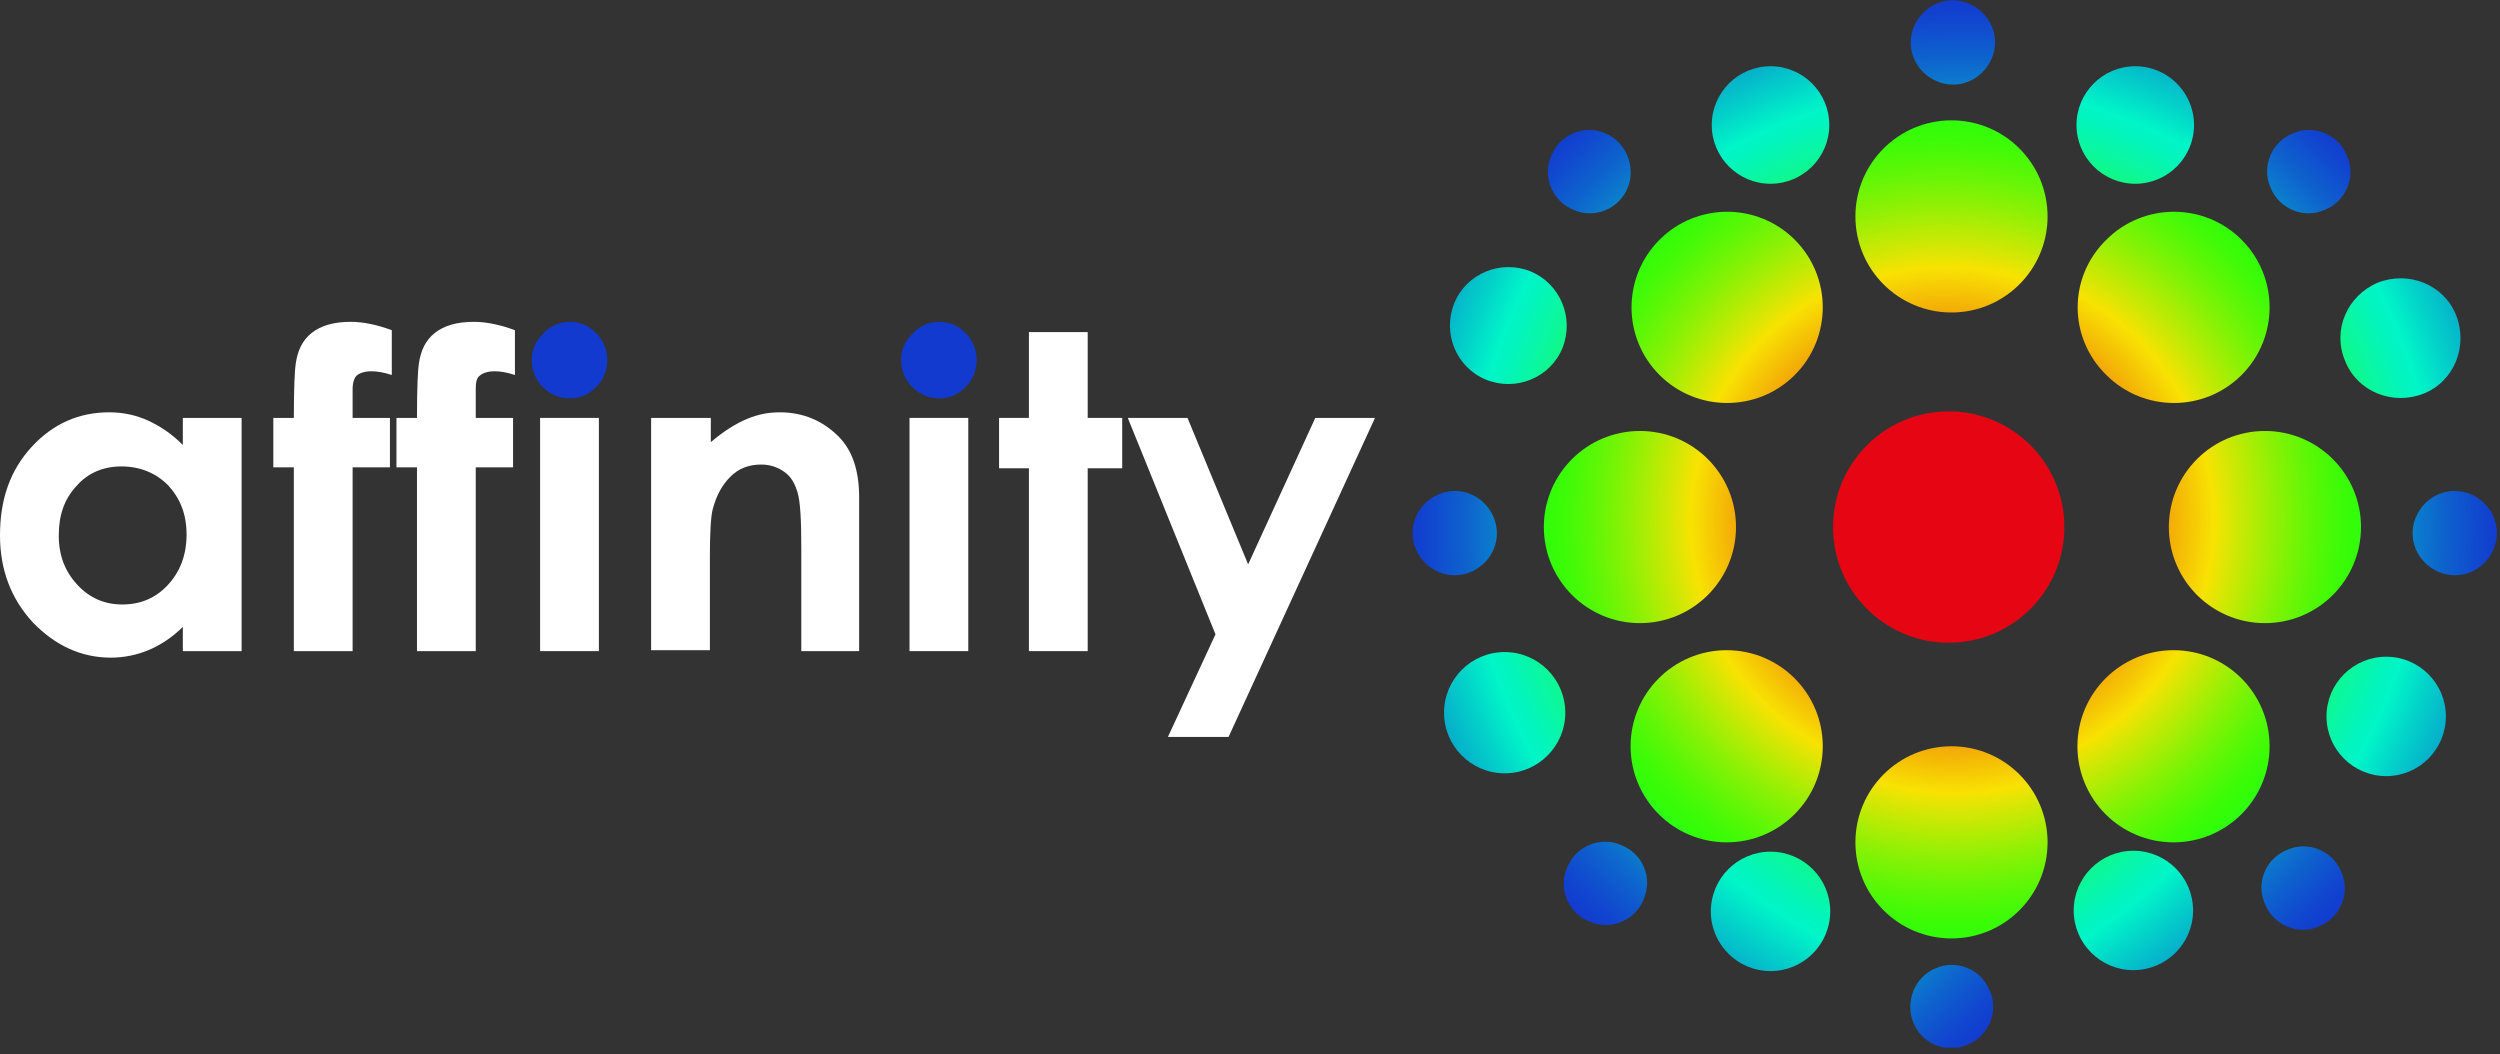 <svg width="268" height="113" viewBox="0 0 268 113" fill="none" xmlns="http://www.w3.org/2000/svg">
<rect x="0" y="0" width="268" height="113" fill="#333333" stroke="none"/>
<g clip-path="url(#clip0)">
<path d="M19.6 44.8H25.9V69.8H19.6V67.2C18.4 68.4 17.1 69.2 15.9 69.7C14.7 70.2 13.3 70.5 11.9 70.5C8.7 70.5 5.9 69.2 3.5 66.7C1.2 64.2 0 61.1 0 57.4C0 53.5 1.1 50.4 3.4 47.9C5.7 45.4 8.5 44.2 11.7 44.2C13.2 44.2 14.6 44.5 15.9 45.1C17.2 45.7 18.4 46.5 19.6 47.7V44.8ZM13 50C11.1 50 9.4 50.7 8.2 52.1C6.9 53.5 6.3 55.2 6.3 57.4C6.3 59.6 7 61.3 8.3 62.7C9.6 64.1 11.2 64.8 13.1 64.8C15.1 64.8 16.7 64.1 18 62.7C19.3 61.3 20 59.5 20 57.3C20 55.1 19.3 53.4 18 52C16.7 50.7 15 50 13 50Z" fill="white"/>
<path d="M29.3 44.8H31.5C31.5 41.5 31.6 39.6 31.7 39C31.9 37.6 32.4 36.5 33.4 35.7C34.4 34.9 35.8 34.5 37.6 34.5C38.9 34.5 40.4 34.8 42 35.4V40.2C41.1 39.9 40.4 39.8 39.8 39.8C39.1 39.8 38.5 40 38.2 40.3C38 40.5 37.8 41 37.8 41.7V44.8H41.8V50.1H37.8V69.8H31.5V50.1H29.3V44.8Z" fill="white"/>
<path d="M42.5 44.8H44.7C44.7 41.5 44.8 39.6 44.9 39C45.1 37.6 45.6 36.5 46.6 35.7C47.6 34.9 49 34.5 50.8 34.5C52.1 34.5 53.6 34.8 55.2 35.4V40.2C54.3 39.9 53.6 39.8 53 39.8C52.3 39.8 51.7 40 51.4 40.3C51.1 40.5 51 41 51 41.7V44.8H55V50.1H51V69.8H44.7V50.1H42.5V44.8Z" fill="white"/>
<path d="M61.1 34.5C62.2 34.5 63.1 34.9 63.9 35.7C64.7 36.5 65.1 37.5 65.1 38.6C65.1 39.7 64.7 40.7 63.9 41.5C63.1 42.3 62.2 42.7 61.1 42.7C60 42.7 59 42.3 58.2 41.5C57.4 40.7 57 39.7 57 38.6C57 37.5 57.4 36.6 58.2 35.8C59 34.9 60 34.5 61.1 34.5Z" fill="url(#paint0_radial)"/>
<path d="M64.2 44.8H57.9V69.8H64.2V44.8Z" fill="white"/>
<path d="M69.9 44.8H76.2V47.4C77.6 46.2 78.9 45.4 80.1 44.9C81.3 44.4 82.4 44.2 83.6 44.2C86.1 44.2 88.2 45.1 89.9 46.8C91.4 48.3 92.1 50.5 92.1 53.3V69.8H85.9V58.8C85.9 55.8 85.8 53.8 85.5 52.8C85.2 51.8 84.8 51.1 84.1 50.6C83.4 50.1 82.6 49.8 81.6 49.8C80.3 49.8 79.2 50.2 78.3 51.1C77.4 52 76.8 53.1 76.4 54.6C76.2 55.4 76.1 57.1 76.1 59.7V69.7H69.8V44.8H69.9Z" fill="white"/>
<path d="M100.7 34.5C101.8 34.5 102.7 34.9 103.5 35.7C104.3 36.5 104.7 37.5 104.7 38.6C104.7 39.7 104.3 40.7 103.5 41.5C102.7 42.3 101.8 42.7 100.7 42.7C99.6 42.7 98.6 42.3 97.8 41.5C97 40.7 96.6 39.7 96.6 38.6C96.6 37.5 97 36.6 97.8 35.8C98.6 34.9 99.6 34.5 100.7 34.5Z" fill="url(#paint1_radial)"/>
<path d="M103.8 44.8H97.5V69.8H103.8V44.8Z" fill="white"/>
<path d="M110.3 35.6H116.6V44.8H120.3V50.2H116.6V69.8H110.3V50.2H107.1V44.8H110.3V35.6Z" fill="white"/>
<path d="M120.9 44.8H127.3L133.8 60.5L141 44.8H147.4L131.7 79H125.2L130.3 68L120.9 44.8Z" fill="white"/>
<path d="M208.9 68.9C215.748 68.9 221.3 63.348 221.3 56.5C221.3 49.652 215.748 44.1 208.9 44.1C202.052 44.1 196.5 49.652 196.5 56.5C196.5 63.348 202.052 68.9 208.9 68.9Z" fill="#E50513"/>
<path d="M192.4 40.2C188.4 44.2 181.9 44.2 177.9 40.2C173.9 36.2 173.9 29.7 177.9 25.7C181.9 21.7 188.4 21.7 192.4 25.7C196.4 29.7 196.4 36.2 192.4 40.2Z" fill="url(#paint2_radial)"/>
<path d="M219.5 23.2C219.5 17.511 214.889 12.9 209.2 12.9C203.511 12.9 198.9 17.511 198.9 23.2C198.9 28.889 203.511 33.5 209.2 33.5C214.889 33.5 219.5 28.889 219.5 23.2Z" fill="url(#paint3_radial)"/>
<path d="M209.2 100.6C214.889 100.6 219.5 95.989 219.5 90.3C219.5 84.612 214.889 80 209.2 80C203.511 80 198.9 84.612 198.9 90.3C198.9 95.989 203.511 100.6 209.2 100.6Z" fill="url(#paint4_radial)"/>
<path d="M185.1 90.3C190.789 90.3 195.4 85.689 195.4 80C195.4 74.311 190.789 69.7 185.1 69.7C179.411 69.7 174.8 74.311 174.8 80C174.8 85.689 179.411 90.3 185.1 90.3Z" fill="url(#paint5_radial)"/>
<path d="M175.8 66.8C181.489 66.8 186.1 62.188 186.1 56.5C186.1 50.812 181.489 46.2 175.8 46.2C170.111 46.2 165.5 50.812 165.5 56.5C165.5 62.188 170.111 66.8 175.8 66.8Z" fill="url(#paint6_radial)"/>
<path d="M225.8 40.2C229.8 44.2 236.3 44.2 240.3 40.2C244.3 36.2 244.3 29.7 240.3 25.7C236.3 21.7 229.8 21.7 225.8 25.7C221.7 29.7 221.7 36.2 225.8 40.2Z" fill="url(#paint7_radial)"/>
<path d="M233 90.3C238.689 90.3 243.3 85.689 243.3 80C243.3 74.311 238.689 69.7 233 69.7C227.311 69.7 222.7 74.311 222.7 80C222.7 85.689 227.311 90.3 233 90.3Z" fill="url(#paint8_radial)"/>
<path d="M242.8 66.8C248.489 66.8 253.1 62.188 253.1 56.5C253.1 50.812 248.489 46.2 242.8 46.2C237.111 46.2 232.5 50.812 232.5 56.5C232.5 62.188 237.111 66.8 242.8 66.8Z" fill="url(#paint9_radial)"/>
<path d="M228.7 104C232.235 104 235.1 101.135 235.1 97.6C235.1 94.065 232.235 91.2 228.7 91.2C225.165 91.2 222.3 94.065 222.3 97.6C222.3 101.135 225.165 104 228.7 104Z" fill="url(#paint10_radial)"/>
<path d="M189.8 104.1C193.335 104.1 196.2 101.235 196.2 97.7C196.2 94.165 193.335 91.3 189.8 91.3C186.265 91.3 183.4 94.165 183.4 97.7C183.4 101.235 186.265 104.1 189.8 104.1Z" fill="url(#paint11_radial)"/>
<path d="M251.4 38.7C252.7 42 256.5 43.5 259.8 42.2C263.1 40.9 264.6 37.1 263.3 33.8C262 30.5 258.2 29 254.9 30.3C251.6 31.7 250 35.4 251.4 38.7Z" fill="url(#paint12_radial)"/>
<path d="M228.9 19.7C232.379 19.7 235.2 16.879 235.2 13.4C235.2 9.921 232.379 7.1 228.9 7.1C225.421 7.1 222.6 9.921 222.6 13.4C222.6 16.879 225.421 19.7 228.9 19.7Z" fill="url(#paint13_radial)"/>
<path d="M189.8 19.7C193.279 19.7 196.1 16.879 196.1 13.4C196.1 9.921 193.279 7.1 189.8 7.1C186.321 7.1 183.5 9.921 183.5 13.4C183.5 16.879 186.321 19.7 189.8 19.7Z" fill="url(#paint14_radial)"/>
<path d="M255.8 83.2C259.335 83.2 262.2 80.335 262.2 76.8C262.2 73.265 259.335 70.4 255.8 70.4C252.265 70.4 249.4 73.265 249.4 76.8C249.4 80.335 252.265 83.2 255.8 83.2Z" fill="url(#paint15_radial)"/>
<path d="M167.5 37.3C166.2 40.5 162.5 42 159.3 40.7C156.1 39.4 154.6 35.7 155.9 32.5C157.2 29.3 160.9 27.8 164.1 29.1C167.2 30.4 168.8 34 167.5 37.3Z" fill="url(#paint16_radial)"/>
<path d="M161.3 82.9C164.89 82.9 167.8 79.99 167.8 76.4C167.8 72.81 164.89 69.9 161.3 69.9C157.71 69.9 154.8 72.81 154.8 76.4C154.8 79.99 157.71 82.9 161.3 82.9Z" fill="url(#paint17_radial)"/>
<path d="M259 55.4C258 57.7 259.1 60.3 261.4 61.3C263.7 62.3 266.3 61.2 267.3 58.9C268.3 56.6 267.2 54 264.9 53C262.6 52 260 53.1 259 55.4Z" fill="url(#paint18_radial)"/>
<path d="M243.4 20.1C244.3 22.4 247 23.5 249.2 22.5C251.5 21.6 252.6 18.9 251.6 16.7C250.7 14.4 248 13.3 245.8 14.3C243.5 15.2 242.4 17.9 243.4 20.1Z" fill="url(#paint19_radial)"/>
<path d="M205.2 2.8C204.2 5.1 205.3 7.7 207.6 8.7C209.9 9.7 212.5 8.6 213.5 6.3C214.5 4 213.4 1.4 211.1 0.4C208.8 -0.6 206.2 0.5 205.2 2.8Z" fill="url(#paint20_radial)"/>
<path d="M242.8 96.9C243.7 99.2 246.4 100.3 248.6 99.3C250.9 98.4 252 95.7 251 93.5C250.1 91.2 247.4 90.1 245.2 91.1C242.9 92 241.8 94.6 242.8 96.9Z" fill="url(#paint21_radial)"/>
<path d="M160.1 55.4C161.1 57.7 160 60.3 157.7 61.3C155.4 62.3 152.8 61.2 151.8 58.9C150.8 56.6 151.9 54 154.2 53C156.5 52 159.1 53.1 160.1 55.4Z" fill="url(#paint22_radial)"/>
<path d="M174.5 20.1C173.6 22.4 170.9 23.5 168.7 22.5C166.4 21.6 165.3 18.9 166.3 16.7C167.2 14.4 169.9 13.3 172.1 14.3C174.3 15.2 175.4 17.9 174.5 20.1Z" fill="url(#paint23_radial)"/>
<path d="M176.2 96.4C175.3 98.7 172.6 99.8 170.4 98.8C168.1 97.9 167 95.2 168 93C168.9 90.7 171.6 89.6 173.8 90.6C176.1 91.5 177.2 94.1 176.2 96.4Z" fill="url(#paint24_radial)"/>
<path d="M205.1 109.6C206 111.9 208.7 113 210.9 112C213.2 111.1 214.3 108.4 213.3 106.2C212.4 103.9 209.7 102.8 207.5 103.8C205.3 104.7 204.2 107.3 205.1 109.6Z" fill="url(#paint25_radial)"/>
</g>
<defs>
<radialGradient id="paint0_radial" cx="0" cy="0" r="1" gradientUnits="userSpaceOnUse" gradientTransform="translate(59.481 3.928) scale(13.008)">
<stop offset="0.059" stop-color="#EF4200"/>
<stop offset="0.339" stop-color="#F8E203"/>
<stop offset="0.371" stop-color="#CEE804"/>
<stop offset="0.426" stop-color="#8CF105"/>
<stop offset="0.472" stop-color="#5CF706"/>
<stop offset="0.507" stop-color="#3EFB07"/>
<stop offset="0.527" stop-color="#33FD07"/>
<stop offset="0.558" stop-color="#29FB2D"/>
<stop offset="0.617" stop-color="#17F96F"/>
<stop offset="0.667" stop-color="#0BF79F"/>
<stop offset="0.705" stop-color="#03F5BD"/>
<stop offset="0.726" stop-color="#00F5C8"/>
<stop offset="0.764" stop-color="#03D5C9"/>
<stop offset="0.847" stop-color="#0993CC"/>
<stop offset="0.917" stop-color="#0E63CD"/>
<stop offset="0.97" stop-color="#1145CF"/>
<stop offset="1" stop-color="#123ACF"/>
</radialGradient>
<radialGradient id="paint1_radial" cx="0" cy="0" r="1" gradientUnits="userSpaceOnUse" gradientTransform="translate(94.985 -5.878) scale(26.635)">
<stop offset="0.059" stop-color="#EF4200"/>
<stop offset="0.339" stop-color="#F8E203"/>
<stop offset="0.371" stop-color="#CEE804"/>
<stop offset="0.426" stop-color="#8CF105"/>
<stop offset="0.472" stop-color="#5CF706"/>
<stop offset="0.507" stop-color="#3EFB07"/>
<stop offset="0.527" stop-color="#33FD07"/>
<stop offset="0.558" stop-color="#29FB2D"/>
<stop offset="0.617" stop-color="#17F96F"/>
<stop offset="0.667" stop-color="#0BF79F"/>
<stop offset="0.705" stop-color="#03F5BD"/>
<stop offset="0.726" stop-color="#00F5C8"/>
<stop offset="0.764" stop-color="#03D5C9"/>
<stop offset="0.847" stop-color="#0993CC"/>
<stop offset="0.917" stop-color="#0E63CD"/>
<stop offset="0.97" stop-color="#1145CF"/>
<stop offset="1" stop-color="#123ACF"/>
</radialGradient>
<radialGradient id="paint2_radial" cx="0" cy="0" r="1" gradientUnits="userSpaceOnUse" gradientTransform="translate(208.258 55.843) rotate(-90) scale(80.801)">
<stop offset="0.015" stop-color="#BE1622"/>
<stop offset="0.101" stop-color="#E30613"/>
<stop offset="0.339" stop-color="#F8E203"/>
<stop offset="0.371" stop-color="#CEE804"/>
<stop offset="0.426" stop-color="#8CF105"/>
<stop offset="0.472" stop-color="#5CF706"/>
<stop offset="0.507" stop-color="#3EFB07"/>
<stop offset="0.527" stop-color="#33FD07"/>
<stop offset="0.558" stop-color="#29FB2D"/>
<stop offset="0.617" stop-color="#17F96F"/>
<stop offset="0.667" stop-color="#0BF79F"/>
<stop offset="0.705" stop-color="#03F5BD"/>
<stop offset="0.726" stop-color="#00F5C8"/>
<stop offset="0.764" stop-color="#03D5C9"/>
<stop offset="0.847" stop-color="#0993CC"/>
<stop offset="0.917" stop-color="#0E63CD"/>
<stop offset="0.97" stop-color="#1145CF"/>
<stop offset="1" stop-color="#123ACF"/>
</radialGradient>
<radialGradient id="paint3_radial" cx="0" cy="0" r="1" gradientUnits="userSpaceOnUse" gradientTransform="translate(208.569 56.081) rotate(180) scale(80.801)">
<stop offset="0.015" stop-color="#BE1622"/>
<stop offset="0.101" stop-color="#E30613"/>
<stop offset="0.339" stop-color="#F8E203"/>
<stop offset="0.371" stop-color="#CEE804"/>
<stop offset="0.426" stop-color="#8CF105"/>
<stop offset="0.472" stop-color="#5CF706"/>
<stop offset="0.507" stop-color="#3EFB07"/>
<stop offset="0.527" stop-color="#33FD07"/>
<stop offset="0.558" stop-color="#29FB2D"/>
<stop offset="0.617" stop-color="#17F96F"/>
<stop offset="0.667" stop-color="#0BF79F"/>
<stop offset="0.705" stop-color="#03F5BD"/>
<stop offset="0.726" stop-color="#00F5C8"/>
<stop offset="0.764" stop-color="#03D5C9"/>
<stop offset="0.847" stop-color="#0993CC"/>
<stop offset="0.917" stop-color="#0E63CD"/>
<stop offset="0.97" stop-color="#1145CF"/>
<stop offset="1" stop-color="#123ACF"/>
</radialGradient>
<radialGradient id="paint4_radial" cx="0" cy="0" r="1" gradientUnits="userSpaceOnUse" gradientTransform="translate(209.57 57.634) rotate(90) scale(80.801)">
<stop offset="0.015" stop-color="#BE1622"/>
<stop offset="0.101" stop-color="#E30613"/>
<stop offset="0.339" stop-color="#F8E203"/>
<stop offset="0.371" stop-color="#CEE804"/>
<stop offset="0.426" stop-color="#8CF105"/>
<stop offset="0.472" stop-color="#5CF706"/>
<stop offset="0.507" stop-color="#3EFB07"/>
<stop offset="0.527" stop-color="#33FD07"/>
<stop offset="0.558" stop-color="#29FB2D"/>
<stop offset="0.617" stop-color="#17F96F"/>
<stop offset="0.667" stop-color="#0BF79F"/>
<stop offset="0.705" stop-color="#03F5BD"/>
<stop offset="0.726" stop-color="#00F5C8"/>
<stop offset="0.764" stop-color="#03D5C9"/>
<stop offset="0.847" stop-color="#0993CC"/>
<stop offset="0.917" stop-color="#0E63CD"/>
<stop offset="0.97" stop-color="#1145CF"/>
<stop offset="1" stop-color="#123ACF"/>
</radialGradient>
<radialGradient id="paint5_radial" cx="0" cy="0" r="1" gradientUnits="userSpaceOnUse" gradientTransform="translate(208.258 55.843) rotate(-90) scale(80.801)">
<stop offset="0.015" stop-color="#BE1622"/>
<stop offset="0.101" stop-color="#E30613"/>
<stop offset="0.339" stop-color="#F8E203"/>
<stop offset="0.371" stop-color="#CEE804"/>
<stop offset="0.426" stop-color="#8CF105"/>
<stop offset="0.472" stop-color="#5CF706"/>
<stop offset="0.507" stop-color="#3EFB07"/>
<stop offset="0.527" stop-color="#33FD07"/>
<stop offset="0.558" stop-color="#29FB2D"/>
<stop offset="0.617" stop-color="#17F96F"/>
<stop offset="0.667" stop-color="#0BF79F"/>
<stop offset="0.705" stop-color="#03F5BD"/>
<stop offset="0.726" stop-color="#00F5C8"/>
<stop offset="0.764" stop-color="#03D5C9"/>
<stop offset="0.847" stop-color="#0993CC"/>
<stop offset="0.917" stop-color="#0E63CD"/>
<stop offset="0.97" stop-color="#1145CF"/>
<stop offset="1" stop-color="#123ACF"/>
</radialGradient>
<radialGradient id="paint6_radial" cx="0" cy="0" r="1" gradientUnits="userSpaceOnUse" gradientTransform="translate(208.693 55.843) rotate(-90) scale(80.801)">
<stop offset="0.015" stop-color="#BE1622"/>
<stop offset="0.101" stop-color="#E30613"/>
<stop offset="0.339" stop-color="#F8E203"/>
<stop offset="0.371" stop-color="#CEE804"/>
<stop offset="0.426" stop-color="#8CF105"/>
<stop offset="0.472" stop-color="#5CF706"/>
<stop offset="0.507" stop-color="#3EFB07"/>
<stop offset="0.527" stop-color="#33FD07"/>
<stop offset="0.558" stop-color="#29FB2D"/>
<stop offset="0.617" stop-color="#17F96F"/>
<stop offset="0.667" stop-color="#0BF79F"/>
<stop offset="0.705" stop-color="#03F5BD"/>
<stop offset="0.726" stop-color="#00F5C8"/>
<stop offset="0.764" stop-color="#03D5C9"/>
<stop offset="0.847" stop-color="#0993CC"/>
<stop offset="0.917" stop-color="#0E63CD"/>
<stop offset="0.97" stop-color="#1145CF"/>
<stop offset="1" stop-color="#123ACF"/>
</radialGradient>
<radialGradient id="paint7_radial" cx="0" cy="0" r="1" gradientUnits="userSpaceOnUse" gradientTransform="translate(209.881 55.843) rotate(-90) scale(80.801)">
<stop offset="0.015" stop-color="#BE1622"/>
<stop offset="0.101" stop-color="#E30613"/>
<stop offset="0.339" stop-color="#F8E203"/>
<stop offset="0.371" stop-color="#CEE804"/>
<stop offset="0.426" stop-color="#8CF105"/>
<stop offset="0.472" stop-color="#5CF706"/>
<stop offset="0.507" stop-color="#3EFB07"/>
<stop offset="0.527" stop-color="#33FD07"/>
<stop offset="0.558" stop-color="#29FB2D"/>
<stop offset="0.617" stop-color="#17F96F"/>
<stop offset="0.667" stop-color="#0BF79F"/>
<stop offset="0.705" stop-color="#03F5BD"/>
<stop offset="0.726" stop-color="#00F5C8"/>
<stop offset="0.764" stop-color="#03D5C9"/>
<stop offset="0.847" stop-color="#0993CC"/>
<stop offset="0.917" stop-color="#0E63CD"/>
<stop offset="0.97" stop-color="#1145CF"/>
<stop offset="1" stop-color="#123ACF"/>
</radialGradient>
<radialGradient id="paint8_radial" cx="0" cy="0" r="1" gradientUnits="userSpaceOnUse" gradientTransform="translate(209.881 55.843) rotate(-90) scale(80.801)">
<stop offset="0.015" stop-color="#BE1622"/>
<stop offset="0.101" stop-color="#E30613"/>
<stop offset="0.339" stop-color="#F8E203"/>
<stop offset="0.371" stop-color="#CEE804"/>
<stop offset="0.426" stop-color="#8CF105"/>
<stop offset="0.472" stop-color="#5CF706"/>
<stop offset="0.507" stop-color="#3EFB07"/>
<stop offset="0.527" stop-color="#33FD07"/>
<stop offset="0.558" stop-color="#29FB2D"/>
<stop offset="0.617" stop-color="#17F96F"/>
<stop offset="0.667" stop-color="#0BF79F"/>
<stop offset="0.705" stop-color="#03F5BD"/>
<stop offset="0.726" stop-color="#00F5C8"/>
<stop offset="0.764" stop-color="#03D5C9"/>
<stop offset="0.847" stop-color="#0993CC"/>
<stop offset="0.917" stop-color="#0E63CD"/>
<stop offset="0.97" stop-color="#1145CF"/>
<stop offset="1" stop-color="#123ACF"/>
</radialGradient>
<radialGradient id="paint9_radial" cx="0" cy="0" r="1" gradientUnits="userSpaceOnUse" gradientTransform="translate(209.881 55.843) rotate(-90) scale(80.801)">
<stop offset="0.015" stop-color="#BE1622"/>
<stop offset="0.101" stop-color="#E30613"/>
<stop offset="0.339" stop-color="#F8E203"/>
<stop offset="0.371" stop-color="#CEE804"/>
<stop offset="0.426" stop-color="#8CF105"/>
<stop offset="0.472" stop-color="#5CF706"/>
<stop offset="0.507" stop-color="#3EFB07"/>
<stop offset="0.527" stop-color="#33FD07"/>
<stop offset="0.558" stop-color="#29FB2D"/>
<stop offset="0.617" stop-color="#17F96F"/>
<stop offset="0.667" stop-color="#0BF79F"/>
<stop offset="0.705" stop-color="#03F5BD"/>
<stop offset="0.726" stop-color="#00F5C8"/>
<stop offset="0.764" stop-color="#03D5C9"/>
<stop offset="0.847" stop-color="#0993CC"/>
<stop offset="0.917" stop-color="#0E63CD"/>
<stop offset="0.97" stop-color="#1145CF"/>
<stop offset="1" stop-color="#123ACF"/>
</radialGradient>
<radialGradient id="paint10_radial" cx="0" cy="0" r="1" gradientUnits="userSpaceOnUse" gradientTransform="translate(192.597 51.901) rotate(-62.01) scale(79.55)">
<stop offset="0.015" stop-color="#BE1622"/>
<stop offset="0.101" stop-color="#E30613"/>
<stop offset="0.339" stop-color="#F8E203"/>
<stop offset="0.371" stop-color="#CEE804"/>
<stop offset="0.426" stop-color="#8CF105"/>
<stop offset="0.472" stop-color="#5CF706"/>
<stop offset="0.507" stop-color="#3EFB07"/>
<stop offset="0.527" stop-color="#33FD07"/>
<stop offset="0.558" stop-color="#29FB2D"/>
<stop offset="0.617" stop-color="#17F96F"/>
<stop offset="0.667" stop-color="#0BF79F"/>
<stop offset="0.705" stop-color="#03F5BD"/>
<stop offset="0.726" stop-color="#00F5C8"/>
<stop offset="0.764" stop-color="#03D5C9"/>
<stop offset="0.847" stop-color="#0993CC"/>
<stop offset="0.917" stop-color="#0E63CD"/>
<stop offset="0.97" stop-color="#1145CF"/>
<stop offset="1" stop-color="#123ACF"/>
</radialGradient>
<radialGradient id="paint11_radial" cx="0" cy="0" r="1" gradientUnits="userSpaceOnUse" gradientTransform="translate(224.631 45.289) rotate(-90) scale(86.283)">
<stop offset="0.015" stop-color="#BE1622"/>
<stop offset="0.101" stop-color="#E30613"/>
<stop offset="0.339" stop-color="#F8E203"/>
<stop offset="0.371" stop-color="#CEE804"/>
<stop offset="0.426" stop-color="#8CF105"/>
<stop offset="0.472" stop-color="#5CF706"/>
<stop offset="0.507" stop-color="#3EFB07"/>
<stop offset="0.527" stop-color="#33FD07"/>
<stop offset="0.558" stop-color="#29FB2D"/>
<stop offset="0.617" stop-color="#17F96F"/>
<stop offset="0.667" stop-color="#0BF79F"/>
<stop offset="0.705" stop-color="#03F5BD"/>
<stop offset="0.726" stop-color="#00F5C8"/>
<stop offset="0.764" stop-color="#03D5C9"/>
<stop offset="0.847" stop-color="#0993CC"/>
<stop offset="0.917" stop-color="#0E63CD"/>
<stop offset="0.97" stop-color="#1145CF"/>
<stop offset="1" stop-color="#123ACF"/>
</radialGradient>
<radialGradient id="paint12_radial" cx="0" cy="0" r="1" gradientUnits="userSpaceOnUse" gradientTransform="translate(204.112 57.487) rotate(-90) scale(79.122)">
<stop offset="0.015" stop-color="#BE1622"/>
<stop offset="0.101" stop-color="#E30613"/>
<stop offset="0.339" stop-color="#F8E203"/>
<stop offset="0.371" stop-color="#CEE804"/>
<stop offset="0.426" stop-color="#8CF105"/>
<stop offset="0.472" stop-color="#5CF706"/>
<stop offset="0.507" stop-color="#3EFB07"/>
<stop offset="0.527" stop-color="#33FD07"/>
<stop offset="0.558" stop-color="#29FB2D"/>
<stop offset="0.617" stop-color="#17F96F"/>
<stop offset="0.667" stop-color="#0BF79F"/>
<stop offset="0.705" stop-color="#03F5BD"/>
<stop offset="0.726" stop-color="#00F5C8"/>
<stop offset="0.764" stop-color="#03D5C9"/>
<stop offset="0.847" stop-color="#0993CC"/>
<stop offset="0.917" stop-color="#0E63CD"/>
<stop offset="0.97" stop-color="#1145CF"/>
<stop offset="1" stop-color="#123ACF"/>
</radialGradient>
<radialGradient id="paint13_radial" cx="0" cy="0" r="1" gradientUnits="userSpaceOnUse" gradientTransform="translate(207.379 65.79) rotate(-90) scale(78.481)">
<stop offset="0.015" stop-color="#BE1622"/>
<stop offset="0.101" stop-color="#E30613"/>
<stop offset="0.339" stop-color="#F8E203"/>
<stop offset="0.371" stop-color="#CEE804"/>
<stop offset="0.426" stop-color="#8CF105"/>
<stop offset="0.472" stop-color="#5CF706"/>
<stop offset="0.507" stop-color="#3EFB07"/>
<stop offset="0.527" stop-color="#33FD07"/>
<stop offset="0.558" stop-color="#29FB2D"/>
<stop offset="0.617" stop-color="#17F96F"/>
<stop offset="0.667" stop-color="#0BF79F"/>
<stop offset="0.705" stop-color="#03F5BD"/>
<stop offset="0.726" stop-color="#00F5C8"/>
<stop offset="0.764" stop-color="#03D5C9"/>
<stop offset="0.847" stop-color="#0993CC"/>
<stop offset="0.917" stop-color="#0E63CD"/>
<stop offset="0.97" stop-color="#1145CF"/>
<stop offset="1" stop-color="#123ACF"/>
</radialGradient>
<radialGradient id="paint14_radial" cx="0" cy="0" r="1" gradientUnits="userSpaceOnUse" gradientTransform="translate(212.103 65.18) rotate(-90) scale(77.329)">
<stop offset="0.015" stop-color="#BE1622"/>
<stop offset="0.101" stop-color="#E30613"/>
<stop offset="0.339" stop-color="#F8E203"/>
<stop offset="0.371" stop-color="#CEE804"/>
<stop offset="0.426" stop-color="#8CF105"/>
<stop offset="0.472" stop-color="#5CF706"/>
<stop offset="0.507" stop-color="#3EFB07"/>
<stop offset="0.527" stop-color="#33FD07"/>
<stop offset="0.558" stop-color="#29FB2D"/>
<stop offset="0.617" stop-color="#17F96F"/>
<stop offset="0.667" stop-color="#0BF79F"/>
<stop offset="0.705" stop-color="#03F5BD"/>
<stop offset="0.726" stop-color="#00F5C8"/>
<stop offset="0.764" stop-color="#03D5C9"/>
<stop offset="0.847" stop-color="#0993CC"/>
<stop offset="0.917" stop-color="#0E63CD"/>
<stop offset="0.97" stop-color="#1145CF"/>
<stop offset="1" stop-color="#123ACF"/>
</radialGradient>
<radialGradient id="paint15_radial" cx="0" cy="0" r="1" gradientUnits="userSpaceOnUse" gradientTransform="translate(202.489 53.401) rotate(-90) scale(79.439 79.439)">
<stop offset="0.015" stop-color="#BE1622"/>
<stop offset="0.101" stop-color="#E30613"/>
<stop offset="0.339" stop-color="#F8E203"/>
<stop offset="0.371" stop-color="#CEE804"/>
<stop offset="0.426" stop-color="#8CF105"/>
<stop offset="0.472" stop-color="#5CF706"/>
<stop offset="0.507" stop-color="#3EFB07"/>
<stop offset="0.527" stop-color="#33FD07"/>
<stop offset="0.558" stop-color="#29FB2D"/>
<stop offset="0.617" stop-color="#17F96F"/>
<stop offset="0.667" stop-color="#0BF79F"/>
<stop offset="0.705" stop-color="#03F5BD"/>
<stop offset="0.726" stop-color="#00F5C8"/>
<stop offset="0.764" stop-color="#03D5C9"/>
<stop offset="0.847" stop-color="#0993CC"/>
<stop offset="0.917" stop-color="#0E63CD"/>
<stop offset="0.97" stop-color="#1145CF"/>
<stop offset="1" stop-color="#123ACF"/>
</radialGradient>
<radialGradient id="paint16_radial" cx="0" cy="0" r="1" gradientUnits="userSpaceOnUse" gradientTransform="translate(213.915 55.752) rotate(-90) scale(77.769)">
<stop offset="0.015" stop-color="#BE1622"/>
<stop offset="0.101" stop-color="#E30613"/>
<stop offset="0.339" stop-color="#F8E203"/>
<stop offset="0.371" stop-color="#CEE804"/>
<stop offset="0.426" stop-color="#8CF105"/>
<stop offset="0.472" stop-color="#5CF706"/>
<stop offset="0.507" stop-color="#3EFB07"/>
<stop offset="0.527" stop-color="#33FD07"/>
<stop offset="0.558" stop-color="#29FB2D"/>
<stop offset="0.617" stop-color="#17F96F"/>
<stop offset="0.667" stop-color="#0BF79F"/>
<stop offset="0.705" stop-color="#03F5BD"/>
<stop offset="0.726" stop-color="#00F5C8"/>
<stop offset="0.764" stop-color="#03D5C9"/>
<stop offset="0.847" stop-color="#0993CC"/>
<stop offset="0.917" stop-color="#0E63CD"/>
<stop offset="0.97" stop-color="#1145CF"/>
<stop offset="1" stop-color="#123ACF"/>
</radialGradient>
<radialGradient id="paint17_radial" cx="0" cy="0" r="1" gradientUnits="userSpaceOnUse" gradientTransform="translate(215.462 52.667) rotate(-90) scale(80.662)">
<stop offset="0.015" stop-color="#BE1622"/>
<stop offset="0.101" stop-color="#E30613"/>
<stop offset="0.339" stop-color="#F8E203"/>
<stop offset="0.371" stop-color="#CEE804"/>
<stop offset="0.426" stop-color="#8CF105"/>
<stop offset="0.472" stop-color="#5CF706"/>
<stop offset="0.507" stop-color="#3EFB07"/>
<stop offset="0.527" stop-color="#33FD07"/>
<stop offset="0.558" stop-color="#29FB2D"/>
<stop offset="0.617" stop-color="#17F96F"/>
<stop offset="0.667" stop-color="#0BF79F"/>
<stop offset="0.705" stop-color="#03F5BD"/>
<stop offset="0.726" stop-color="#00F5C8"/>
<stop offset="0.764" stop-color="#03D5C9"/>
<stop offset="0.847" stop-color="#0993CC"/>
<stop offset="0.917" stop-color="#0E63CD"/>
<stop offset="0.97" stop-color="#1145CF"/>
<stop offset="1" stop-color="#123ACF"/>
</radialGradient>
<radialGradient id="paint18_radial" cx="0" cy="0" r="1" gradientUnits="userSpaceOnUse" gradientTransform="translate(188.727 56.55) rotate(-90) scale(79.826)">
<stop offset="0.015" stop-color="#BE1622"/>
<stop offset="0.101" stop-color="#E30613"/>
<stop offset="0.339" stop-color="#F8E203"/>
<stop offset="0.371" stop-color="#CEE804"/>
<stop offset="0.426" stop-color="#8CF105"/>
<stop offset="0.472" stop-color="#5CF706"/>
<stop offset="0.507" stop-color="#3EFB07"/>
<stop offset="0.527" stop-color="#33FD07"/>
<stop offset="0.558" stop-color="#29FB2D"/>
<stop offset="0.617" stop-color="#17F96F"/>
<stop offset="0.667" stop-color="#0BF79F"/>
<stop offset="0.705" stop-color="#03F5BD"/>
<stop offset="0.726" stop-color="#00F5C8"/>
<stop offset="0.764" stop-color="#03D5C9"/>
<stop offset="0.847" stop-color="#0993CC"/>
<stop offset="0.917" stop-color="#0E63CD"/>
<stop offset="0.97" stop-color="#1145CF"/>
<stop offset="1" stop-color="#123ACF"/>
</radialGradient>
<radialGradient id="paint19_radial" cx="0" cy="0" r="1" gradientUnits="userSpaceOnUse" gradientTransform="translate(195.186 71.236) rotate(-90) scale(79.826)">
<stop offset="0.015" stop-color="#BE1622"/>
<stop offset="0.101" stop-color="#E30613"/>
<stop offset="0.339" stop-color="#F8E203"/>
<stop offset="0.371" stop-color="#CEE804"/>
<stop offset="0.426" stop-color="#8CF105"/>
<stop offset="0.472" stop-color="#5CF706"/>
<stop offset="0.507" stop-color="#3EFB07"/>
<stop offset="0.527" stop-color="#33FD07"/>
<stop offset="0.558" stop-color="#29FB2D"/>
<stop offset="0.617" stop-color="#17F96F"/>
<stop offset="0.667" stop-color="#0BF79F"/>
<stop offset="0.705" stop-color="#03F5BD"/>
<stop offset="0.726" stop-color="#00F5C8"/>
<stop offset="0.764" stop-color="#03D5C9"/>
<stop offset="0.847" stop-color="#0993CC"/>
<stop offset="0.917" stop-color="#0E63CD"/>
<stop offset="0.97" stop-color="#1145CF"/>
<stop offset="1" stop-color="#123ACF"/>
</radialGradient>
<radialGradient id="paint20_radial" cx="0" cy="0" r="1" gradientUnits="userSpaceOnUse" gradientTransform="translate(210.367 79.376) rotate(-90) scale(79.826)">
<stop offset="0.015" stop-color="#BE1622"/>
<stop offset="0.101" stop-color="#E30613"/>
<stop offset="0.339" stop-color="#F8E203"/>
<stop offset="0.371" stop-color="#CEE804"/>
<stop offset="0.426" stop-color="#8CF105"/>
<stop offset="0.472" stop-color="#5CF706"/>
<stop offset="0.507" stop-color="#3EFB07"/>
<stop offset="0.527" stop-color="#33FD07"/>
<stop offset="0.558" stop-color="#29FB2D"/>
<stop offset="0.617" stop-color="#17F96F"/>
<stop offset="0.667" stop-color="#0BF79F"/>
<stop offset="0.705" stop-color="#03F5BD"/>
<stop offset="0.726" stop-color="#00F5C8"/>
<stop offset="0.764" stop-color="#03D5C9"/>
<stop offset="0.847" stop-color="#0993CC"/>
<stop offset="0.917" stop-color="#0E63CD"/>
<stop offset="0.97" stop-color="#1145CF"/>
<stop offset="1" stop-color="#123ACF"/>
</radialGradient>
<radialGradient id="paint21_radial" cx="0" cy="0" r="1" gradientUnits="userSpaceOnUse" gradientTransform="translate(194.559 41.269) rotate(-90) scale(79.826)">
<stop offset="0.015" stop-color="#BE1622"/>
<stop offset="0.101" stop-color="#E30613"/>
<stop offset="0.339" stop-color="#F8E203"/>
<stop offset="0.371" stop-color="#CEE804"/>
<stop offset="0.426" stop-color="#8CF105"/>
<stop offset="0.472" stop-color="#5CF706"/>
<stop offset="0.507" stop-color="#3EFB07"/>
<stop offset="0.527" stop-color="#33FD07"/>
<stop offset="0.558" stop-color="#29FB2D"/>
<stop offset="0.617" stop-color="#17F96F"/>
<stop offset="0.667" stop-color="#0BF79F"/>
<stop offset="0.705" stop-color="#03F5BD"/>
<stop offset="0.726" stop-color="#00F5C8"/>
<stop offset="0.764" stop-color="#03D5C9"/>
<stop offset="0.847" stop-color="#0993CC"/>
<stop offset="0.917" stop-color="#0E63CD"/>
<stop offset="0.97" stop-color="#1145CF"/>
<stop offset="1" stop-color="#123ACF"/>
</radialGradient>
<radialGradient id="paint22_radial" cx="0" cy="0" r="1" gradientUnits="userSpaceOnUse" gradientTransform="translate(230.376 56.55) rotate(-90) scale(79.826)">
<stop offset="0.015" stop-color="#BE1622"/>
<stop offset="0.101" stop-color="#E30613"/>
<stop offset="0.339" stop-color="#F8E203"/>
<stop offset="0.371" stop-color="#CEE804"/>
<stop offset="0.426" stop-color="#8CF105"/>
<stop offset="0.472" stop-color="#5CF706"/>
<stop offset="0.507" stop-color="#3EFB07"/>
<stop offset="0.527" stop-color="#33FD07"/>
<stop offset="0.558" stop-color="#29FB2D"/>
<stop offset="0.617" stop-color="#17F96F"/>
<stop offset="0.667" stop-color="#0BF79F"/>
<stop offset="0.705" stop-color="#03F5BD"/>
<stop offset="0.726" stop-color="#00F5C8"/>
<stop offset="0.764" stop-color="#03D5C9"/>
<stop offset="0.847" stop-color="#0993CC"/>
<stop offset="0.917" stop-color="#0E63CD"/>
<stop offset="0.97" stop-color="#1145CF"/>
<stop offset="1" stop-color="#123ACF"/>
</radialGradient>
<radialGradient id="paint23_radial" cx="0" cy="0" r="1" gradientUnits="userSpaceOnUse" gradientTransform="translate(222.67 71.236) rotate(-90) scale(79.826)">
<stop offset="0.015" stop-color="#BE1622"/>
<stop offset="0.101" stop-color="#E30613"/>
<stop offset="0.339" stop-color="#F8E203"/>
<stop offset="0.371" stop-color="#CEE804"/>
<stop offset="0.426" stop-color="#8CF105"/>
<stop offset="0.472" stop-color="#5CF706"/>
<stop offset="0.507" stop-color="#3EFB07"/>
<stop offset="0.527" stop-color="#33FD07"/>
<stop offset="0.558" stop-color="#29FB2D"/>
<stop offset="0.617" stop-color="#17F96F"/>
<stop offset="0.667" stop-color="#0BF79F"/>
<stop offset="0.705" stop-color="#03F5BD"/>
<stop offset="0.726" stop-color="#00F5C8"/>
<stop offset="0.764" stop-color="#03D5C9"/>
<stop offset="0.847" stop-color="#0993CC"/>
<stop offset="0.917" stop-color="#0E63CD"/>
<stop offset="0.97" stop-color="#1145CF"/>
<stop offset="1" stop-color="#123ACF"/>
</radialGradient>
<radialGradient id="paint24_radial" cx="0" cy="0" r="1" gradientUnits="userSpaceOnUse" gradientTransform="translate(224.419 40.77) rotate(-90) scale(79.826)">
<stop offset="0.015" stop-color="#BE1622"/>
<stop offset="0.101" stop-color="#E30613"/>
<stop offset="0.339" stop-color="#F8E203"/>
<stop offset="0.371" stop-color="#CEE804"/>
<stop offset="0.426" stop-color="#8CF105"/>
<stop offset="0.472" stop-color="#5CF706"/>
<stop offset="0.507" stop-color="#3EFB07"/>
<stop offset="0.527" stop-color="#33FD07"/>
<stop offset="0.558" stop-color="#29FB2D"/>
<stop offset="0.617" stop-color="#17F96F"/>
<stop offset="0.667" stop-color="#0BF79F"/>
<stop offset="0.705" stop-color="#03F5BD"/>
<stop offset="0.726" stop-color="#00F5C8"/>
<stop offset="0.764" stop-color="#03D5C9"/>
<stop offset="0.847" stop-color="#0993CC"/>
<stop offset="0.917" stop-color="#0E63CD"/>
<stop offset="0.97" stop-color="#1145CF"/>
<stop offset="1" stop-color="#123ACF"/>
</radialGradient>
<radialGradient id="paint25_radial" cx="0" cy="0" r="1" gradientUnits="userSpaceOnUse" gradientTransform="translate(156.928 53.977) rotate(-90) scale(79.826)">
<stop offset="0.015" stop-color="#BE1622"/>
<stop offset="0.101" stop-color="#E30613"/>
<stop offset="0.339" stop-color="#F8E203"/>
<stop offset="0.371" stop-color="#CEE804"/>
<stop offset="0.426" stop-color="#8CF105"/>
<stop offset="0.472" stop-color="#5CF706"/>
<stop offset="0.507" stop-color="#3EFB07"/>
<stop offset="0.527" stop-color="#33FD07"/>
<stop offset="0.558" stop-color="#29FB2D"/>
<stop offset="0.617" stop-color="#17F96F"/>
<stop offset="0.667" stop-color="#0BF79F"/>
<stop offset="0.705" stop-color="#03F5BD"/>
<stop offset="0.726" stop-color="#00F5C8"/>
<stop offset="0.764" stop-color="#03D5C9"/>
<stop offset="0.847" stop-color="#0993CC"/>
<stop offset="0.917" stop-color="#0E63CD"/>
<stop offset="0.97" stop-color="#1145CF"/>
<stop offset="1" stop-color="#123ACF"/>
</radialGradient>
<clipPath id="clip0">
<rect width="267.6" height="112.3" fill="white"/>
</clipPath>
</defs>
</svg>
